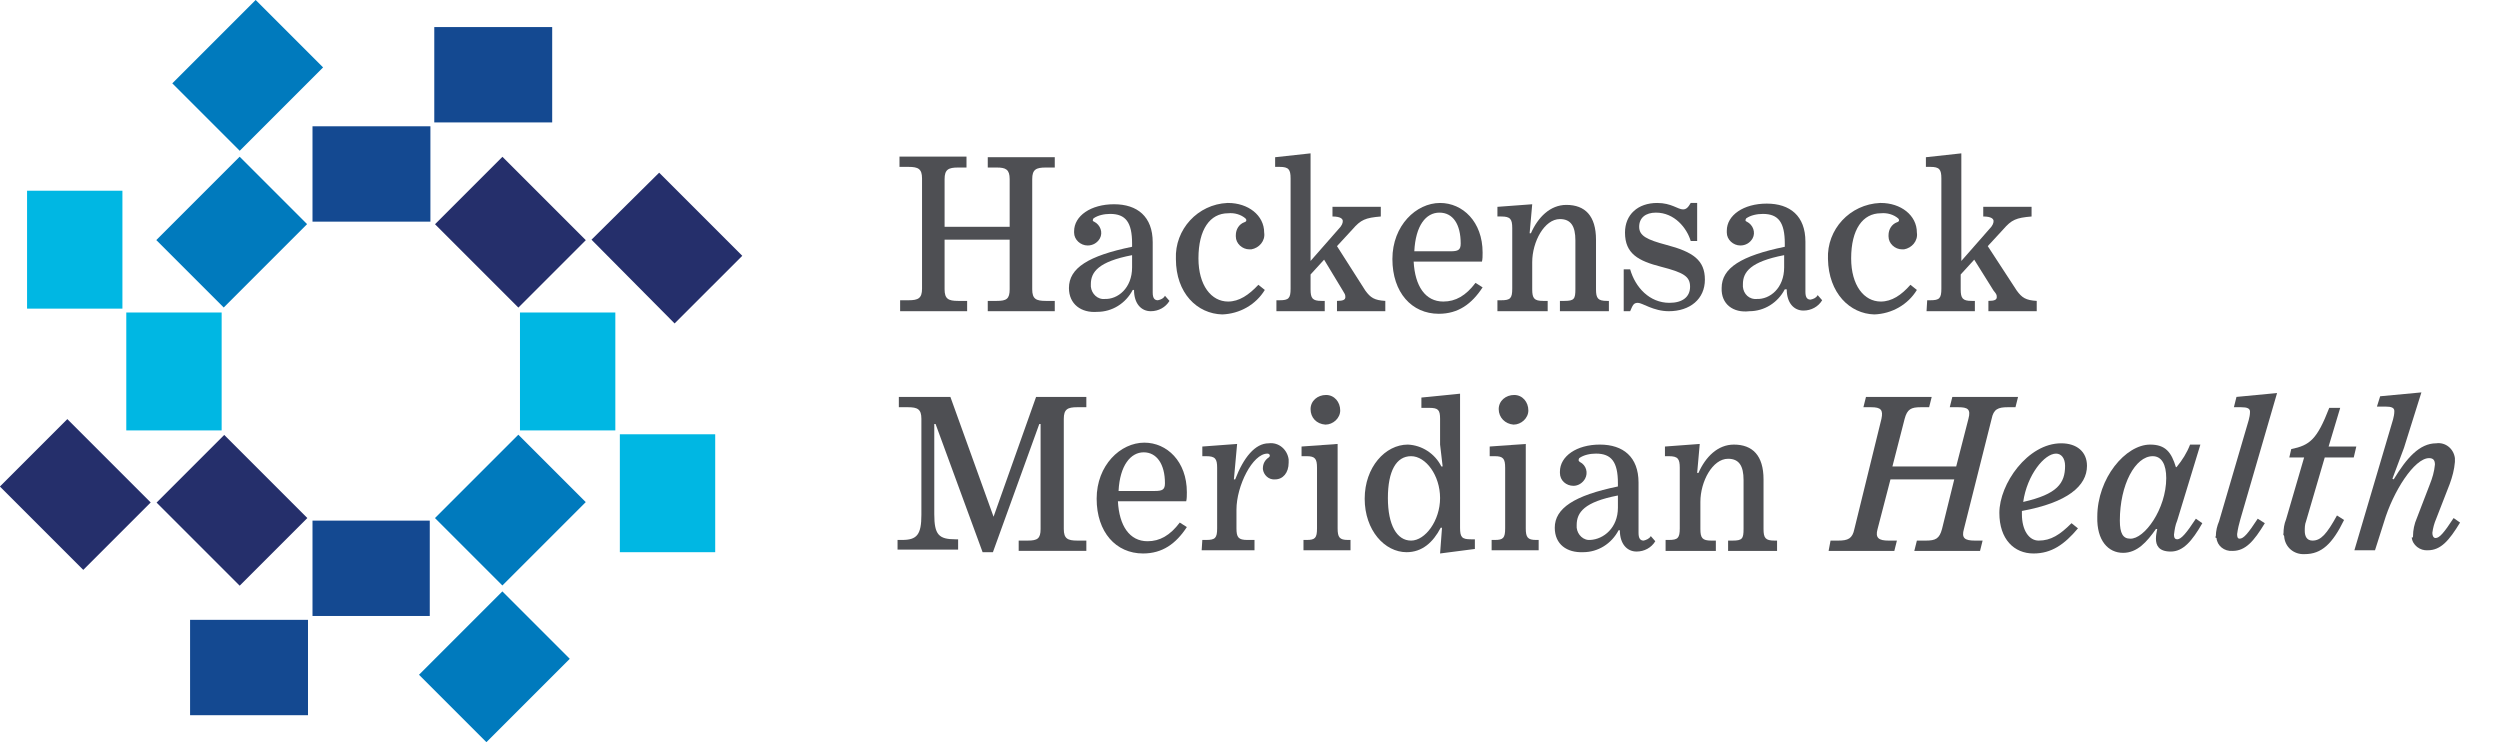 <?xml version="1.0" encoding="UTF-8"?>
<!-- Generator: Adobe Illustrator 22.1.0, SVG Export Plug-In . SVG Version: 6.00 Build 0)  -->
<svg xmlns="http://www.w3.org/2000/svg" xmlns:xlink="http://www.w3.org/1999/xlink" version="1.1" id="Layer_1" x="0px" y="0px" viewBox="0 0 388 115.2" style="enable-background:new 0 0 388 115.2;" xml:space="preserve">
<style type="text/css">
	.st0{fill:#144991;}
	.st1{fill:#007ABD;}
	.st2{fill:#00B7E3;}
	.st3{fill:#252F6B;}
	.st4{fill:#4E4F53;}
</style>
<title>HMH-HealthHub</title>
<g id="HMH">
	<rect x="48.5" y="19.6" class="st0" width="18.3" height="14.8"></rect>
	<rect x="67.4" y="4.2" class="st0" width="18.3" height="14.8"></rect>
	
		<rect x="26.8" y="28.6" transform="matrix(0.707 -0.707 0.707 0.707 -14.912 35.987)" class="st1" width="18.3" height="14.8"></rect>
	<rect x="29.3" y="4.3" transform="matrix(0.707 -0.707 0.707 0.707 2.985 30.612)" class="st1" width="18.3" height="14.8"></rect>
	<rect x="19.6" y="48.5" class="st2" width="14.8" height="18.3"></rect>
	<rect x="4.2" y="29.6" class="st2" width="14.8" height="18.3"></rect>
	<polygon class="st3" points="47.7,80.4 34.8,67.5 24.3,78 37.2,90.9  "></polygon>
	
		<rect x="4.3" y="67.6" transform="matrix(0.707 -0.707 0.707 0.707 -50.847 30.755)" class="st3" width="14.8" height="18.3"></rect>
	<polygon class="st0" points="66.7,80.8 48.5,80.8 48.5,95.6 66.7,95.6  "></polygon>
	<rect x="29.5" y="96.2" class="st0" width="18.3" height="14.8"></rect>
	
		<rect x="67.6" y="96.1" transform="matrix(0.707 -0.707 0.707 0.707 -50.708 84.573)" class="st1" width="18.3" height="14.8"></rect>
	
		<rect x="70.1" y="71.8" transform="matrix(0.707 -0.707 0.707 0.707 -32.817 79.201)" class="st1" width="18.3" height="14.8"></rect>
	<rect x="96.2" y="67.4" class="st2" width="14.8" height="18.3"></rect>
	<rect x="80.7" y="48.5" class="st2" width="14.8" height="18.3"></rect>
	<polygon class="st3" points="115.2,39.7 102.3,26.8 91.8,37.2 104.7,50.2  "></polygon>
	
		<rect x="71.8" y="26.9" transform="matrix(0.707 -0.707 0.707 0.707 -2.266 66.545)" class="st3" width="14.8" height="18.3"></rect>
	<path class="st4" d="M139.6,46.6h1.4c1.5,0,2.1-0.3,2.1-1.8V27.7c0-1.5-0.6-1.8-2.1-1.8h-1.4v-1.6H150V26h-1.3   c-1.5,0-2.1,0.3-2.1,1.8v7.4h10.1v-7.4c0-1.5-0.6-1.8-2-1.8h-1.4v-1.6h10.4V26h-1.4c-1.5,0-2.1,0.3-2.1,1.8v17.1   c0,1.5,0.6,1.8,2.1,1.8h1.4v1.6h-10.4v-1.6h1.4c1.5,0,2-0.3,2-1.8v-7.7h-10.1v7.7c0,1.5,0.6,1.8,2.1,1.8h1.4v1.6h-10.4V46.6z"></path>
	<path class="st4" d="M165.9,44.7c0-3.1,3-5,9.8-6.4v-0.5c0-3.3-1-4.6-3.4-4.6c-0.9,0-1.9,0.2-2.6,0.7c-0.1,0.2-0.2,0.4,0.1,0.5   c1,0.5,1.4,1.7,0.9,2.6c-0.4,0.7-1.1,1.1-1.9,1.1c-1.1,0-2.1-0.9-2.1-2c0-0.1,0-0.2,0-0.2c0-2.4,2.6-4.2,6.2-4.2s6,1.9,6,5.9v7.8   c0,0.9,0.3,1.2,0.8,1.2c0.5-0.1,0.9-0.3,1.1-0.7l0.7,0.8c-0.6,1-1.7,1.6-2.9,1.6c-1.5,0-2.6-1.2-2.6-3.3h-0.2   c-1.1,2.1-3.2,3.4-5.5,3.4C167.8,48.6,165.9,47.2,165.9,44.7 M175.7,41.5v-1.9c-5.2,1-6.4,2.6-6.4,4.5c-0.1,1.1,0.7,2.2,1.8,2.3   c0.1,0,0.2,0,0.3,0C173.5,46.5,175.7,44.7,175.7,41.5"></path>
	<path class="st4" d="M182.5,40.2c-0.2-4.6,3.4-8.5,8-8.7c0,0,0.1,0,0.1,0c3.1,0,5.6,1.9,5.6,4.6c0.2,1.3-0.8,2.4-2,2.6   c-0.1,0-0.2,0-0.3,0c-1.1,0-2.1-0.9-2.1-2c0-0.1,0-0.1,0-0.2c0-0.9,0.5-1.7,1.3-2c0.4-0.1,0.4-0.4,0.2-0.6   c-0.7-0.6-1.7-0.9-2.7-0.8c-2.8,0-4.6,2.5-4.6,7c0,4.2,2,6.7,4.6,6.7c1.7,0,3.2-1,4.7-2.6l1,0.8c-1.4,2.3-3.9,3.7-6.6,3.8   C185.8,48.7,182.5,45.5,182.5,40.2"></path>
	<path class="st4" d="M198.1,46.6h0.5c1.4,0,1.7-0.3,1.7-1.8V27.7c0-1.4-0.3-1.8-1.7-1.8h-0.7v-1.5l5.5-0.6v16.7l4.3-4.9   c0.6-0.6,0.7-1,0.7-1.3s-0.3-0.7-1.6-0.7v-1.5h7.5v1.5c-2.4,0.2-3.1,0.5-4.4,2l-2.4,2.6l4.4,6.9c0.8,1.1,1.4,1.5,3.1,1.6v1.6h-7.5   v-1.6c1,0,1.3-0.2,1.3-0.6s-0.1-0.5-0.4-1l-2.9-4.8l-2.1,2.3v2.3c0,1.4,0.3,1.8,1.7,1.8h0.5v1.6h-7.5L198.1,46.6z"></path>
	<path class="st4" d="M216.1,40.2c0-5.2,3.7-8.7,7.4-8.7c3.5,0,6.6,2.9,6.6,7.7c0,0.5,0,1-0.1,1.4h-10.6c0.2,3.8,1.8,6.2,4.6,6.2   c1.9,0,3.5-0.9,5-2.9l1.1,0.7c-1.7,2.6-3.8,4.1-6.8,4.1C219.1,48.7,216.1,45.4,216.1,40.2 M225.1,39c1.2,0,1.6-0.2,1.6-1.2   c0-3-1.2-4.8-3.3-4.8s-3.7,2-3.9,6L225.1,39z"></path>
	<path class="st4" d="M232.4,46.6h0.6c1.4,0,1.7-0.3,1.7-1.8v-9.4c0-1.4-0.3-1.8-1.7-1.8h-0.6v-1.5l5.4-0.4l-0.4,4.5h0.2   c1.1-2.5,3-4.4,5.5-4.4c2.9,0,4.6,1.7,4.6,5.4v7.7c0,1.4,0.3,1.8,1.7,1.8h0.3v1.6h-7.6v-1.6h0.7c1.5,0,1.7-0.3,1.7-1.8v-7.6   c0-2.2-0.7-3.3-2.4-3.3c-2.4,0-4.3,3.5-4.3,6.7v4.2c0,1.4,0.3,1.8,1.7,1.8h0.7v1.6h-7.8L232.4,46.6z"></path>
	<path class="st4" d="M252,41.8h1c0.8,2.8,3,5.2,6.1,5.2c2,0,3.2-0.9,3.2-2.5s-1-2.2-4.5-3.1s-5.6-2-5.6-5.3c0-2.8,2-4.6,5-4.6   c2.2,0,3.2,1,4,1c0.5,0,0.8-0.3,1.2-1h1v5.9h-1c-0.6-2-2.5-4.4-5.4-4.4c-1.6,0-2.6,0.8-2.6,2.2s1.2,2,4.2,2.8c4.2,1.1,6,2.4,6,5.4   s-2.3,4.9-5.6,4.9c-2.4,0-4.1-1.3-4.8-1.3s-0.8,0.4-1.2,1.3h-1L252,41.8z"></path>
	<path class="st4" d="M267.2,44.7c0-3.1,3-5,9.8-6.4v-0.5c0-3.3-1-4.6-3.4-4.6c-0.9,0-1.9,0.2-2.6,0.7c-0.1,0.2-0.2,0.4,0.1,0.5   c1,0.5,1.4,1.7,0.9,2.6c-0.4,0.7-1.1,1.1-1.9,1.1c-1.1,0-2.1-0.9-2.1-2c0-0.1,0-0.2,0-0.3c0-2.4,2.6-4.2,6.2-4.2s6,1.9,6,5.9v7.8   c0,0.9,0.3,1.2,0.8,1.2c0.5-0.1,0.9-0.3,1.1-0.7l0.7,0.8c-0.6,1-1.7,1.6-2.9,1.6c-1.5,0-2.6-1.2-2.6-3.3H277   c-1.1,2.1-3.2,3.4-5.5,3.4C269,48.6,267.1,47.2,267.2,44.7 M276.9,41.5v-1.9c-5.2,1-6.4,2.6-6.4,4.5c-0.1,1.1,0.6,2.2,1.8,2.3   c0.1,0,0.2,0,0.3,0C274.7,46.5,276.9,44.7,276.9,41.5"></path>
	<path class="st4" d="M283.7,40.2c-0.2-4.6,3.4-8.5,8.1-8.7c0,0,0.1,0,0.1,0c3.1,0,5.6,1.9,5.6,4.6c0.2,1.3-0.8,2.4-2,2.6   c-0.1,0-0.2,0-0.3,0c-1.1,0-2.1-0.9-2.1-2c0-0.1,0-0.1,0-0.2c0-0.9,0.5-1.7,1.3-2c0.4-0.1,0.4-0.4,0.2-0.6   c-0.7-0.6-1.7-0.9-2.7-0.8c-2.8,0-4.6,2.5-4.6,7c0,4.2,2,6.7,4.6,6.7c1.7,0,3.2-1,4.6-2.6l1,0.8c-1.4,2.3-3.9,3.7-6.6,3.8   C287.1,48.7,283.8,45.5,283.7,40.2"></path>
	<path class="st4" d="M299.1,46.6h0.5c1.4,0,1.7-0.3,1.7-1.8V27.7c0-1.4-0.3-1.8-1.7-1.8h-0.7v-1.5l5.5-0.6v16.7l4.3-4.9   c0.6-0.6,0.7-1,0.7-1.3s-0.3-0.7-1.6-0.7v-1.5h7.5v1.5c-2.4,0.2-3.1,0.5-4.4,2l-2.4,2.6l4.5,6.9c0.8,1.1,1.4,1.5,3.1,1.6v1.6h-7.5   v-1.6c1,0,1.3-0.2,1.3-0.6s-0.1-0.5-0.5-1l-3-4.8l-2.1,2.3v2.3c0,1.4,0.3,1.8,1.7,1.8h0.5v1.6H299L299.1,46.6z"></path>
	<path class="st4" d="M145.2,65.8H145v14c0,3.2,0.7,3.9,3.3,3.9h0.4v1.6h-9.4v-1.5h0.7c2.3,0,3-0.8,3-3.9V65c0-1.5-0.6-1.8-2.1-1.8   h-1.4v-1.6h8l6.7,18.6l6.6-18.6h7.8v1.6h-1.4c-1.5,0-2.1,0.3-2.1,1.8v17.1c0,1.5,0.6,1.8,2.1,1.8h1.4v1.6h-10.5v-1.6h1.4   c1.5,0,2-0.3,2-1.8V65.8h-0.2l-7.2,19.9h-1.6L145.2,65.8z"></path>
	<path class="st4" d="M170.2,77.4c0-5.2,3.7-8.7,7.4-8.7c3.5,0,6.6,2.9,6.6,7.7c0,0.5,0,1-0.1,1.4h-10.6c0.2,3.8,1.8,6.2,4.6,6.2   c1.9,0,3.5-0.9,5-2.9l1.1,0.7c-1.7,2.6-3.8,4.1-6.8,4.1C173.2,85.9,170.2,82.6,170.2,77.4 M179.2,76.2c1.2,0,1.6-0.2,1.6-1.2   c0-3-1.3-4.8-3.3-4.8s-3.7,2-3.9,6L179.2,76.2z"></path>
	<path class="st4" d="M186.6,83.8h0.6c1.4,0,1.7-0.3,1.7-1.8v-9.4c0-1.4-0.3-1.8-1.7-1.8h-0.6v-1.5l5.4-0.4l-0.5,5.5h0.2   c1.3-3.4,3.1-5.6,5.2-5.6c1.6-0.2,2.9,1,3.1,2.5c0,0.2,0,0.3,0,0.5c0,1.6-0.9,2.6-2.1,2.6c-1,0.1-1.8-0.7-1.9-1.6c0,0,0-0.1,0-0.1   c0-0.7,0.3-1.3,0.9-1.7c0.3-0.2,0.2-0.6-0.2-0.6c-2.3,0-4.8,5-4.8,8.7v2.9c0,1.4,0.3,1.8,1.7,1.8h1.1v1.6h-8.2L186.6,83.8z"></path>
	<path class="st4" d="M202.3,83.8h0.5c1.3,0,1.6-0.3,1.6-1.8v-9.4c0-1.4-0.3-1.8-1.6-1.8H202v-1.5l5.6-0.4v13.1   c0,1.4,0.3,1.8,1.6,1.8h0.4v1.6h-7.3L202.3,83.8z M203.4,63.5c0-1.3,1.1-2.2,2.4-2.2c1.3,0,2.2,1.1,2.2,2.4c0,1.2-1.1,2.2-2.3,2.2   C204.3,65.8,203.4,64.8,203.4,63.5"></path>
	<path class="st4" d="M223.8,81.9h-0.2c-1.2,2.3-2.9,3.8-5.3,3.8c-3.4,0-6.5-3.4-6.5-8.3s3.2-8.4,6.7-8.4c2.2,0.1,4.2,1.4,5.2,3.4   h0.2l-0.4-3.4V65c0-1.4-0.3-1.7-1.7-1.7h-1.2v-1.6l6-0.6v20.8c0,1.5,0.3,1.8,1.7,1.8h0.6v1.5l-5.4,0.7L223.8,81.9z M223.5,77.3   c0-3.5-2.2-6.5-4.5-6.5s-3.6,2.3-3.6,6.5s1.4,6.6,3.6,6.6S223.5,80.8,223.5,77.3"></path>
	<path class="st4" d="M231.5,83.8h0.5c1.3,0,1.6-0.3,1.6-1.8v-9.4c0-1.4-0.3-1.8-1.6-1.8h-0.8v-1.5l5.6-0.4v13.1   c0,1.4,0.3,1.8,1.6,1.8h0.4v1.6h-7.3V83.8z M232.6,63.5c0-1.3,1.1-2.2,2.4-2.2c1.3,0,2.2,1.1,2.2,2.4c0,1.2-1.1,2.2-2.3,2.2   C233.6,65.8,232.6,64.8,232.6,63.5"></path>
	<path class="st4" d="M241.3,81.9c0-3,3-5,9.8-6.4V75c0-3.3-1-4.6-3.4-4.6c-0.9,0-1.9,0.2-2.6,0.7c-0.1,0.2-0.2,0.4,0.1,0.6   c1,0.5,1.3,1.7,0.8,2.6c-0.4,0.7-1.1,1.1-1.8,1.1c-1.1,0-2.1-0.8-2.1-2c0-0.1,0-0.2,0-0.2c0-2.4,2.6-4.2,6.2-4.2s6,1.9,6,5.9v7.8   c0,0.9,0.3,1.2,0.8,1.2c0.4-0.1,0.9-0.3,1.1-0.7l0.7,0.8c-0.6,1-1.7,1.6-2.9,1.6c-1.5,0-2.6-1.2-2.6-3.3h-0.2   c-1.1,2.1-3.2,3.4-5.5,3.4C243.2,85.8,241.3,84.5,241.3,81.9 M251.1,78.8v-1.9c-5.2,1-6.4,2.6-6.4,4.6c-0.1,1.1,0.7,2.2,1.8,2.3   c0.1,0,0.2,0,0.3,0C248.9,83.7,251.1,81.9,251.1,78.8"></path>
	<path class="st4" d="M258.4,83.8h0.6c1.4,0,1.7-0.3,1.7-1.8v-9.4c0-1.4-0.3-1.8-1.7-1.8h-0.6v-1.5l5.4-0.4l-0.4,4.5h0.2   c1.1-2.5,3-4.4,5.5-4.4c2.9,0,4.6,1.7,4.6,5.4v7.7c0,1.4,0.3,1.8,1.7,1.8h0.4v1.6h-7.6v-1.6h0.7c1.5,0,1.7-0.3,1.7-1.8v-7.6   c0-2.2-0.7-3.3-2.4-3.3c-2.4,0-4.3,3.5-4.3,6.7v4.2c0,1.4,0.3,1.8,1.7,1.8h0.7v1.6h-7.8V83.8z"></path>
	<path class="st4" d="M284.1,83.9h1.2c1.5,0,2.2-0.3,2.5-1.8l4.2-17.1c0.3-1.4-0.1-1.8-1.6-1.8h-1.2l0.4-1.6h10.2l-0.4,1.6h-1.3   c-1.5,0-2.1,0.3-2.5,1.8l-1.9,7.4h9.9l1.9-7.4c0.4-1.5-0.1-1.8-1.6-1.8h-1.3l0.4-1.6h10.2l-0.4,1.6h-1.2c-1.5,0-2.2,0.3-2.5,1.8   l-4.3,17.1c-0.4,1.4,0.1,1.8,1.7,1.8h1.2l-0.4,1.6h-10.2l0.4-1.6h1.4c1.5,0,2.1-0.3,2.5-1.8l1.9-7.7h-9.9l-2,7.7   c-0.4,1.4,0.2,1.8,1.7,1.8h1.3l-0.4,1.6h-10.2L284.1,83.9z"></path>
	<path class="st4" d="M313.8,79.8c0,2.5,1.1,4.1,2.6,4.1c1.9,0,3.3-0.9,5.1-2.7l1,0.8c-2.1,2.5-4.1,3.9-6.9,3.9   c-3,0-5.3-2.2-5.3-6.3c0-4.5,4.4-10.8,9.6-10.8c2.4,0,4,1.3,4,3.5c0,3.1-3,5.7-10.1,7L313.8,79.8z M320.5,72.3   c0-1.2-0.6-1.9-1.4-1.9c-1.8,0-4.5,3.3-5.1,7.5C319.3,76.7,320.5,75,320.5,72.3"></path>
	<path class="st4" d="M325.5,80.2c0-6,4.4-11.2,8.2-11.2c2.4,0,3.3,1.2,4,3.5h0.1c0.9-1.1,1.6-2.2,2.1-3.5h1.6l-3.6,11.8   c-0.3,0.7-0.4,1.4-0.5,2.2c0,0.5,0.2,0.7,0.5,0.7c0.6,0,1.4-0.9,2.9-3.2l1,0.7c-1.6,2.8-3,4.4-4.9,4.4s-2.3-1-2.3-2   c0-0.5,0.1-1,0.2-1.5h-0.2c-1.4,2-2.9,3.7-5.1,3.7C327.2,85.8,325.4,83.9,325.5,80.2 M336.2,74.2c0-2.1-0.7-3.4-2.1-3.4   c-2.7,0-5.1,4.4-5.1,10c0,2,0.5,2.8,1.6,2.8C332.8,83.7,336.2,79,336.2,74.2"></path>
	<path class="st4" d="M343.9,83.2c0-0.8,0.2-1.6,0.5-2.3l4.6-15.7c0.1-0.4,0.2-0.8,0.2-1.3c0-0.5-0.4-0.7-1.4-0.7h-1.1l0.4-1.6   l6.3-0.6l-5.7,19.6c-0.2,0.7-0.4,1.5-0.5,2.3c0,0.5,0.1,0.7,0.4,0.7c0.6,0,1.3-0.8,2.8-3.1l1.1,0.7c-1.7,2.8-3,4.3-5,4.3   c-1.3,0.1-2.4-0.8-2.5-2C343.8,83.5,343.8,83.3,343.9,83.2"></path>
	<path class="st4" d="M354.4,82.8c0-0.7,0.1-1.5,0.4-2.2l2.8-9.6h-2.3l0.3-1.3c2.9-0.6,4-1.5,5.9-6.4h1.7l-1.8,6h4.3l-0.4,1.7h-4.5   l-2.9,9.9c-0.2,0.5-0.2,1-0.2,1.5c0,0.8,0.3,1.5,1.2,1.5c1.3,0,2.2-1,3.8-3.9l1.1,0.7c-1.8,3.7-3.5,5.3-6.1,5.3   c-1.7,0.1-3.1-1.1-3.2-2.8C354.4,83,354.3,82.9,354.4,82.8"></path>
	<path class="st4" d="M374.5,83.2c0-0.9,0.2-1.9,0.6-2.8l2-5.2c0.4-1,0.7-2,0.8-3.1c0-0.6-0.2-1-0.9-1c-2.3,0-5.6,5.2-7,9.9   l-1.4,4.4h-3.2l6-20.3c0.1-0.4,0.2-0.8,0.2-1.3c0-0.5-0.4-0.7-1.4-0.7h-1.3l0.5-1.6l6.4-0.6l-2.7,8.6l-1.8,4.8l0.2,0.1   c2-3.3,4-5.6,6.6-5.6c1.4-0.2,2.7,0.8,2.9,2.3c0,0.2,0,0.4,0,0.6c-0.1,1.2-0.4,2.3-0.8,3.4l-2.1,5.4c-0.3,0.7-0.5,1.4-0.6,2.2   c0,0.5,0.2,0.8,0.5,0.8c0.6,0,1.3-0.8,2.8-3.1l1,0.7c-1.7,2.8-3,4.3-5,4.3c-1.2,0.1-2.4-0.8-2.5-2   C374.5,83.5,374.5,83.3,374.5,83.2"></path>
</g>
</svg>
